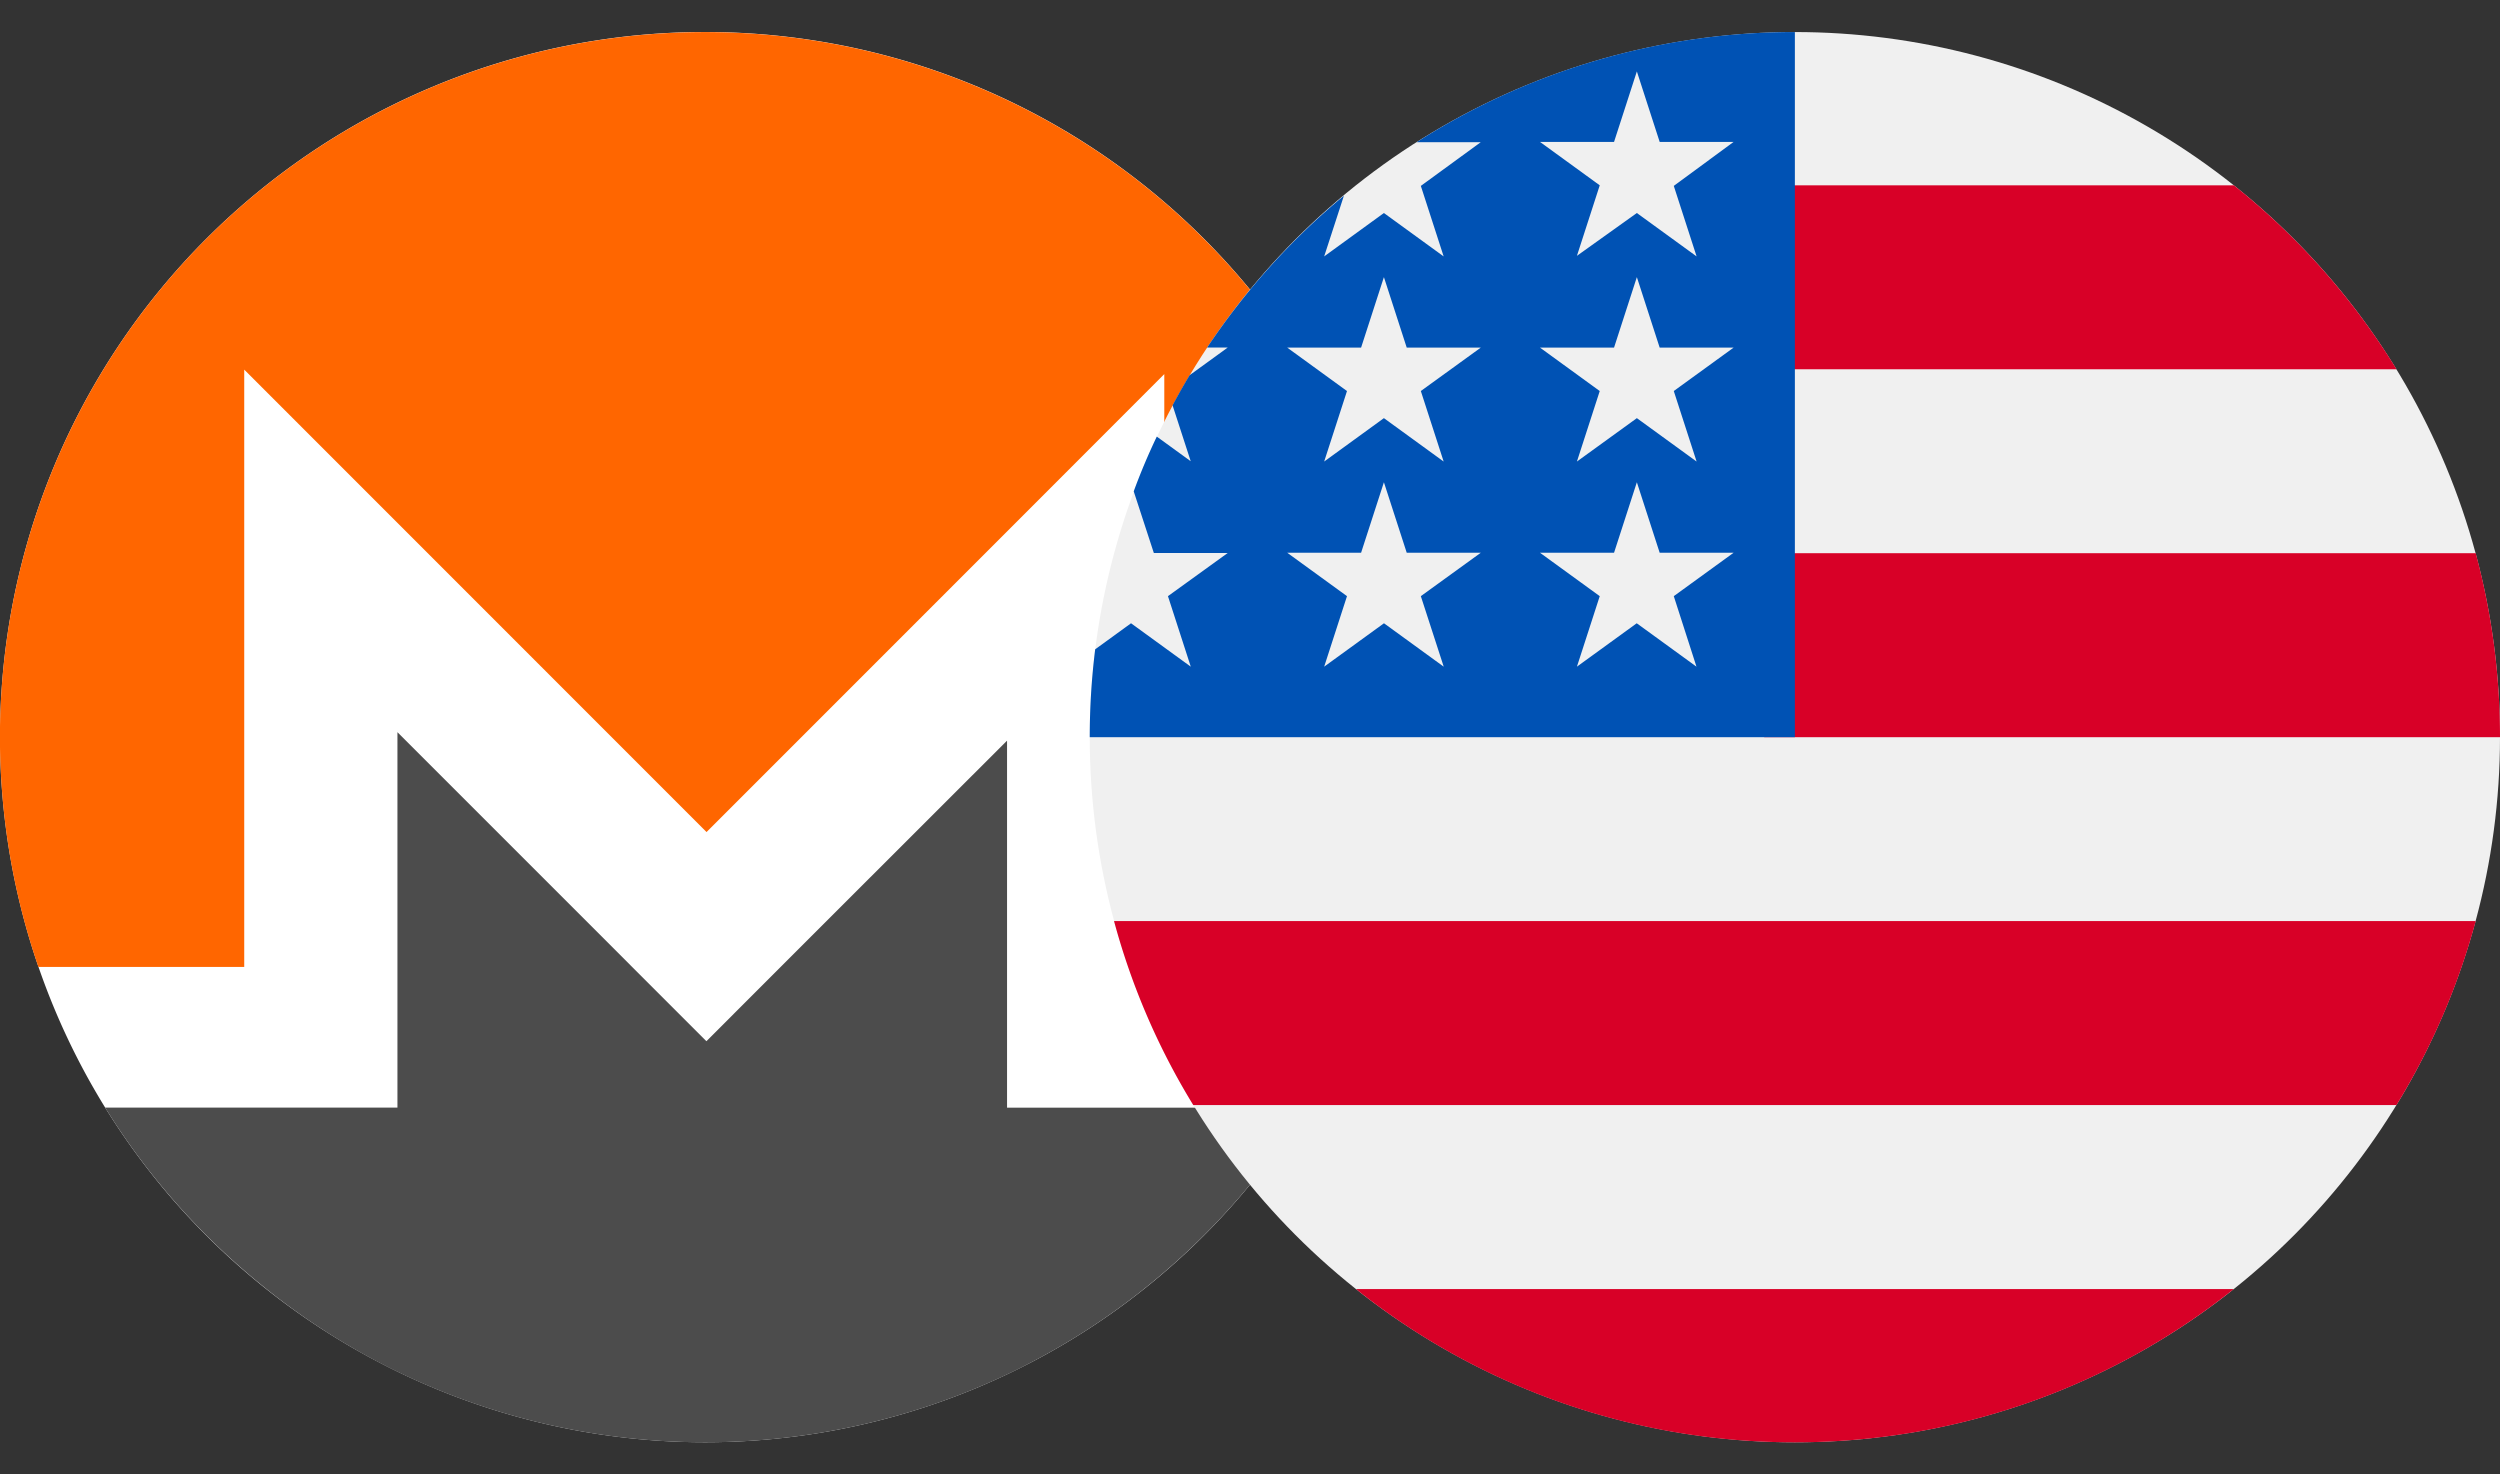 <svg xmlns="http://www.w3.org/2000/svg" xmlns:xlink="http://www.w3.org/1999/xlink" width="39" height="23" viewBox="0 0 39 23"><rect x="0" y="0" width="39" height="23" fill="#333333" stroke="none"/><defs><style>.a,.c{fill:#fff;}.a{stroke:#707070;}.b{clip-path:url(#a);}.c,.d,.e{fill-rule:evenodd;}.d{fill:#4c4c4c;}.e{fill:#f60;}.f{clip-path:url(#b);}.g{fill:#f0f0f0;}.h{fill:#d80027;}.i{fill:#0052b4;}</style><clipPath id="a"><rect class="a" width="22" height="23" transform="translate(192.5 2597)"/></clipPath><clipPath id="b"><rect class="a" width="22" height="23" transform="translate(209.5 2597)"/></clipPath></defs><g transform="translate(-192.5 -2597)"><g class="b"><g transform="translate(192.41 2597.474)"><g transform="translate(-198.22 -177.43)"><g transform="translate(198.22 177.43)"><path class="c" d="M22.09,11.025a11,11,0,1,1-11-11,11,11,0,0,1,11,11"/><path class="d" d="M20.451,16.805a11.03,11.03,0,0,1-2.2,2.568c-.049.043-.1.085-.149.126a10.93,10.93,0,0,1-1.963,1.3c-.113.06-.226.116-.342.17a11.014,11.014,0,0,1-9.508-.044c-.076-.035-.15-.073-.225-.112a10.919,10.919,0,0,1-1.967-1.3c-.068-.055-.135-.112-.2-.169A11.025,11.025,0,0,1,1.73,16.805H6.29V10.948l3.189,3.189.473.474,1.158,1.158,1.157-1.158.474-.474L15.8,11.08v5.726Z"/><path class="e" d="M22.09,11.025a10.968,10.968,0,0,1-.6,3.585H18.253V5.362L15.8,7.817l-4.688,4.689L3.9,5.292v9.318H.689a11,11,0,1,1,21.4-3.585"/></g></g></g></g><g class="f"><g transform="translate(209.5 2597.5)"><circle class="g" cx="11" cy="11" r="11"/><path class="h" d="M10.522,11H22a11.012,11.012,0,0,0-.379-2.87h-11.1Z"/><path class="h" d="M10.522,5.261h9.864a11.058,11.058,0,0,0-2.538-2.87H10.522Z"/><path class="h" d="M11,22a10.953,10.953,0,0,0,6.847-2.391H4.153A10.953,10.953,0,0,0,11,22Z"/><path class="h" d="M1.615,16.739H20.385a10.934,10.934,0,0,0,1.236-2.87H.379A10.934,10.934,0,0,0,1.615,16.739Z"/><path class="i" d="M5.1,1.718h1L5.165,2.4l.356,1.1-.932-.677-.932.677.308-.947A11.06,11.06,0,0,0,1.831,4.922h.321l-.594.431q-.139.231-.266.47l.283.872-.529-.384q-.2.418-.36.854L1,8.127H2.152L1.22,8.8l.356,1.1L.644,9.223l-.559.406A11.106,11.106,0,0,0,0,11H11V0A10.948,10.948,0,0,0,5.1,1.718ZM5.522,9.9l-.932-.677L3.657,9.9l.356-1.1-.932-.677H4.233l.356-1.1.356,1.1H6.1L5.165,8.8ZM5.165,5.6l.356,1.1-.932-.677L3.657,6.7l.356-1.1-.932-.677H4.233l.356-1.1.356,1.1H6.1Zm4.3,4.3-.932-.677L7.6,9.9l.356-1.1-.932-.677H8.179l.356-1.1.356,1.1h1.153L9.111,8.8ZM9.111,5.6l.356,1.1-.932-.677L7.6,6.7l.356-1.1-.932-.677H8.179l.356-1.1.356,1.1h1.153Zm0-3.2.356,1.1-.932-.677L7.6,3.491l.356-1.1-.932-.677H8.179l.356-1.1.356,1.1h1.153Z"/></g></g></g></svg>